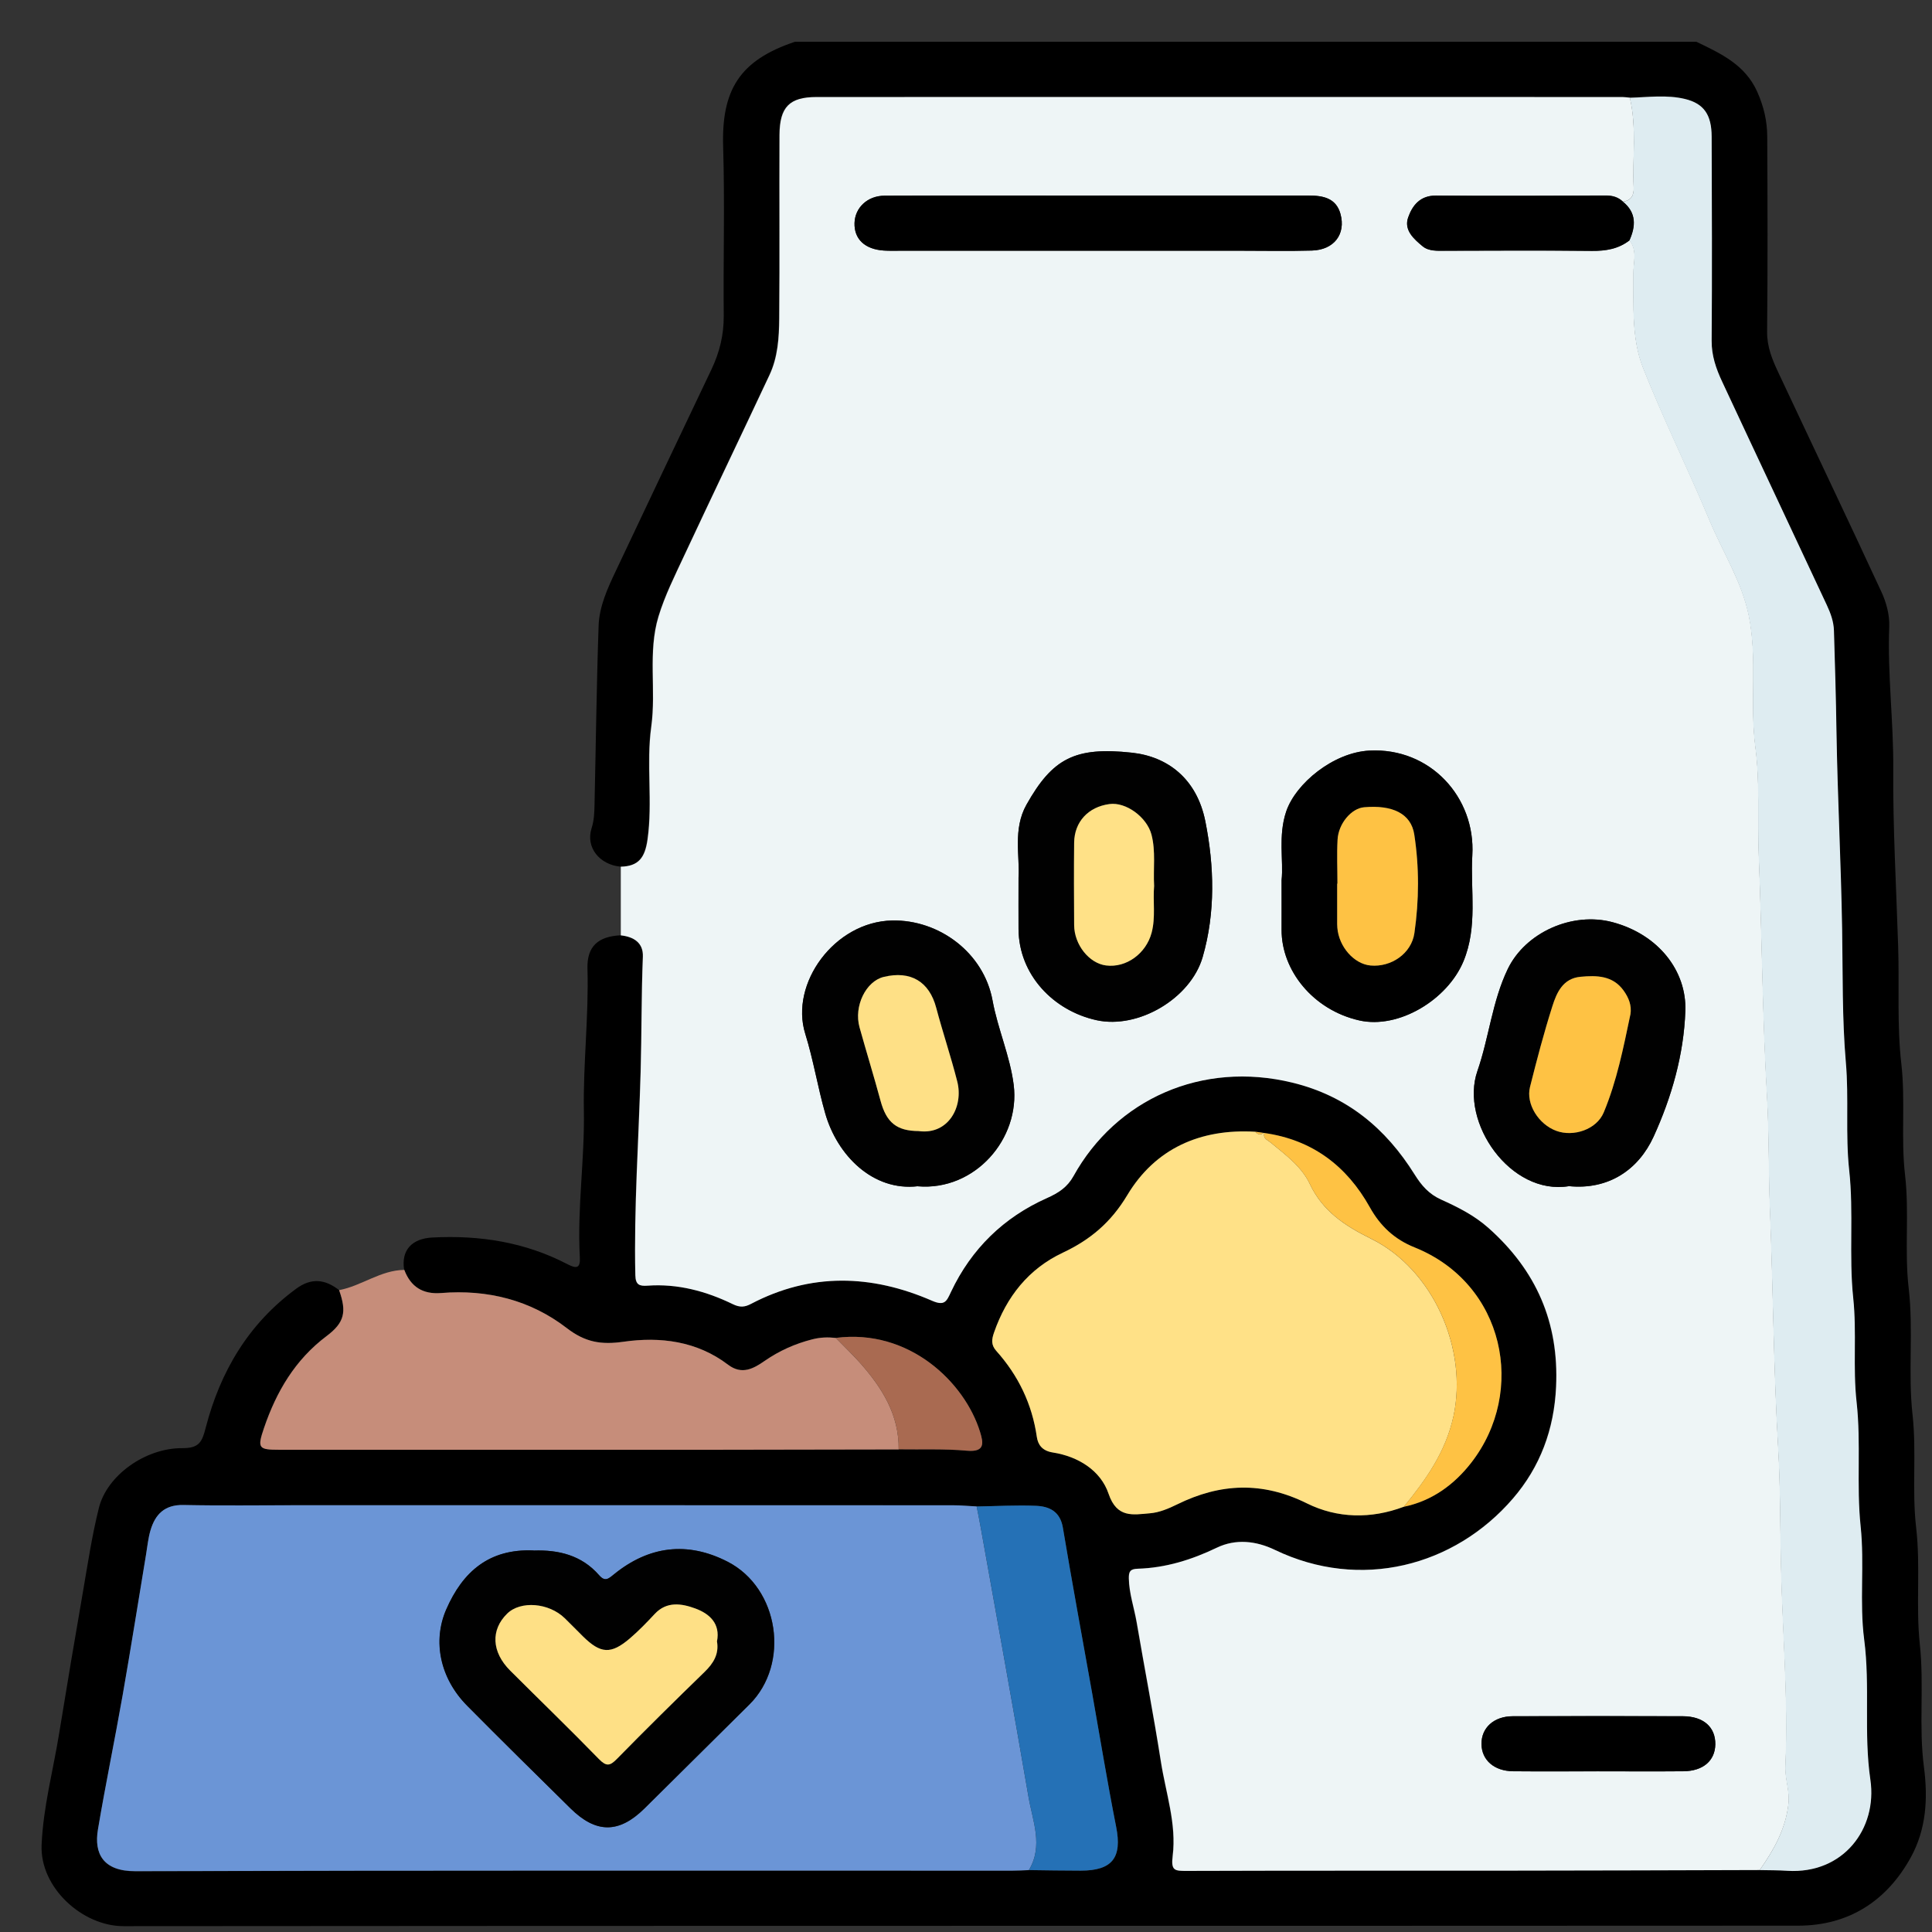 <svg width="43" height="43" viewBox="0 0 43 43" fill="none" xmlns="http://www.w3.org/2000/svg">
<rect x="0" y="0" width="43" height="43" fill="#333333" stroke="none"/>
<g clip-path="url(#clip0_1_817)">
<path d="M37.761 0.932C38.301 1.192 38.841 1.441 39.109 2.04C39.255 2.365 39.332 2.694 39.333 3.041C39.34 4.488 39.345 5.935 39.33 7.381C39.326 7.719 39.445 8.004 39.58 8.291C40.344 9.92 41.12 11.543 41.875 13.175C41.984 13.41 42.059 13.69 42.048 13.945C42.007 15.007 42.146 16.061 42.138 17.121C42.128 18.439 42.206 19.756 42.247 21.072C42.275 21.939 42.218 22.812 42.317 23.672C42.412 24.5 42.305 25.331 42.4 26.15C42.498 26.992 42.384 27.837 42.481 28.67C42.59 29.608 42.464 30.55 42.566 31.478C42.66 32.321 42.55 33.165 42.647 33.998C42.748 34.868 42.637 35.739 42.729 36.599C42.828 37.51 42.702 38.426 42.82 39.323C42.915 40.044 42.867 40.72 42.53 41.336C42 42.301 41.153 42.859 40.023 42.859C27.597 42.866 15.172 42.859 2.746 42.87C1.84 42.87 0.885 42.017 0.926 41.061C0.962 40.216 1.183 39.405 1.317 38.577C1.487 37.529 1.664 36.481 1.845 35.435C1.953 34.809 2.047 34.177 2.201 33.561C2.379 32.842 3.23 32.225 4.062 32.231C4.441 32.233 4.499 32.083 4.58 31.771C4.903 30.527 5.529 29.463 6.592 28.683C6.932 28.433 7.235 28.472 7.545 28.712C7.719 29.202 7.664 29.436 7.267 29.734C6.568 30.26 6.15 30.971 5.875 31.777C5.72 32.232 5.749 32.265 6.214 32.265C9.434 32.265 12.653 32.265 15.873 32.265C17.248 32.265 18.624 32.261 19.999 32.257C20.506 32.264 21.016 32.242 21.52 32.288C21.93 32.325 21.883 32.108 21.812 31.872C21.475 30.773 20.239 29.566 18.601 29.777C18.424 29.756 18.255 29.761 18.075 29.808C17.69 29.907 17.343 30.063 17.016 30.288C16.772 30.457 16.511 30.608 16.202 30.372C15.509 29.847 14.693 29.745 13.875 29.861C13.377 29.932 13.022 29.874 12.61 29.556C11.803 28.934 10.844 28.693 9.816 28.777C9.409 28.809 9.136 28.639 8.995 28.26C8.925 27.823 9.169 27.566 9.624 27.543C10.676 27.488 11.685 27.645 12.624 28.134C12.838 28.246 12.92 28.226 12.905 27.975C12.845 26.89 13.014 25.811 12.995 24.726C12.977 23.671 13.106 22.616 13.075 21.558C13.061 21.063 13.313 20.841 13.811 20.817C14.101 20.849 14.316 20.982 14.304 21.292C14.269 22.146 14.278 23.001 14.254 23.854C14.212 25.362 14.104 26.87 14.136 28.38C14.14 28.599 14.229 28.625 14.406 28.613C15.079 28.566 15.712 28.736 16.306 29.026C16.469 29.105 16.576 29.088 16.71 29.018C18.042 28.321 19.393 28.363 20.74 28.95C21.025 29.074 21.065 28.958 21.163 28.749C21.613 27.796 22.334 27.093 23.296 26.665C23.561 26.547 23.752 26.42 23.887 26.175C24.835 24.467 26.744 23.605 28.758 24.095C29.98 24.393 30.84 25.117 31.479 26.138C31.635 26.386 31.799 26.575 32.066 26.696C32.444 26.866 32.81 27.05 33.126 27.331C34.187 28.276 34.695 29.433 34.629 30.863C34.585 31.813 34.275 32.646 33.668 33.352C32.365 34.863 30.272 35.41 28.369 34.493C27.948 34.291 27.498 34.245 27.082 34.444C26.518 34.715 25.94 34.895 25.316 34.914C25.144 34.919 25.117 34.98 25.12 35.132C25.125 35.469 25.238 35.784 25.294 36.11C25.471 37.142 25.672 38.171 25.833 39.206C25.942 39.903 26.185 40.594 26.095 41.304C26.053 41.639 26.143 41.639 26.404 41.639C28.812 41.631 31.22 41.636 33.629 41.633C35.473 41.631 37.316 41.624 39.16 41.62C39.366 41.624 39.572 41.622 39.778 41.635C41.023 41.713 41.784 40.696 41.625 39.609C41.472 38.571 41.621 37.529 41.487 36.49C41.379 35.659 41.497 34.813 41.407 33.969C41.31 33.055 41.421 32.127 41.318 31.203C41.233 30.437 41.326 29.663 41.243 28.887C41.144 27.946 41.256 26.99 41.153 26.04C41.066 25.247 41.148 24.445 41.079 23.643C40.994 22.659 41.012 21.663 40.996 20.675C40.971 19.207 40.893 17.74 40.87 16.272C40.859 15.53 40.837 14.783 40.814 14.038C40.807 13.834 40.739 13.646 40.656 13.467C39.881 11.808 39.099 10.15 38.324 8.491C38.191 8.204 38.088 7.913 38.091 7.579C38.105 6.064 38.097 4.55 38.091 3.035C38.089 2.555 37.922 2.303 37.498 2.201C37.095 2.103 36.68 2.162 36.27 2.173C36.214 2.169 36.16 2.159 36.105 2.159C30.125 2.159 24.145 2.158 18.165 2.159C17.564 2.159 17.346 2.381 17.344 3.001C17.337 4.365 17.349 5.728 17.337 7.091C17.334 7.517 17.306 7.95 17.121 8.346C16.491 9.69 15.848 11.027 15.22 12.371C15.013 12.813 14.79 13.256 14.65 13.72C14.408 14.517 14.603 15.353 14.489 16.173C14.374 17 14.524 17.847 14.405 18.689C14.348 19.091 14.205 19.279 13.81 19.289C13.344 19.245 13.03 18.861 13.167 18.433C13.223 18.256 13.228 18.091 13.232 17.92C13.262 16.591 13.277 15.261 13.323 13.932C13.337 13.495 13.524 13.091 13.71 12.699C14.414 11.207 15.123 9.717 15.833 8.226C16.014 7.846 16.111 7.456 16.108 7.029C16.096 5.776 16.133 4.521 16.095 3.269C16.056 2.007 16.456 1.343 17.692 0.93H37.757L37.761 0.932ZM28.121 25.214C28.06 25.205 27.999 25.196 27.937 25.188C26.712 25.116 25.71 25.561 25.087 26.602C24.727 27.203 24.27 27.59 23.656 27.879C22.89 28.239 22.401 28.861 22.124 29.654C22.07 29.81 22.055 29.931 22.17 30.062C22.664 30.612 22.971 31.247 23.076 31.983C23.101 32.148 23.189 32.29 23.433 32.327C23.995 32.415 24.497 32.725 24.673 33.247C24.858 33.795 25.22 33.711 25.592 33.68C25.799 33.664 26.007 33.576 26.196 33.483C27.158 33.009 28.096 32.968 29.086 33.459C29.763 33.795 30.513 33.81 31.242 33.535C31.872 33.406 32.368 33.039 32.743 32.556C33.98 30.967 33.491 28.569 31.483 27.762C31.036 27.582 30.721 27.287 30.488 26.871C29.975 25.95 29.208 25.367 28.139 25.216L28.121 25.213V25.214ZM22.9 41.623C23.285 41.628 23.67 41.635 24.054 41.635C24.76 41.635 24.977 41.342 24.842 40.661C24.647 39.674 24.484 38.679 24.308 37.688C24.089 36.459 23.862 35.232 23.656 34.001C23.595 33.64 23.354 33.527 23.054 33.515C22.616 33.497 22.176 33.524 21.737 33.53C21.559 33.522 21.38 33.504 21.203 33.504C16.347 33.503 11.493 33.503 6.638 33.503C5.785 33.503 4.932 33.515 4.08 33.498C3.663 33.49 3.456 33.708 3.35 34.06C3.297 34.237 3.28 34.427 3.249 34.611C3.077 35.65 2.913 36.691 2.73 37.729C2.555 38.727 2.348 39.72 2.18 40.719C2.088 41.262 2.3 41.651 3.013 41.649C9.518 41.629 16.023 41.636 22.529 41.636C22.653 41.636 22.776 41.629 22.9 41.624V41.623Z" fill="black"/>
<path d="M39.165 41.621C37.321 41.626 35.478 41.633 33.635 41.634C31.227 41.636 28.819 41.632 26.41 41.64C26.148 41.64 26.059 41.64 26.101 41.305C26.19 40.596 25.947 39.904 25.838 39.207C25.676 38.172 25.476 37.143 25.3 36.111C25.244 35.785 25.132 35.469 25.125 35.133C25.123 34.983 25.15 34.92 25.322 34.915C25.945 34.896 26.524 34.716 27.087 34.445C27.503 34.246 27.954 34.293 28.374 34.495C30.278 35.411 32.371 34.864 33.673 33.353C34.281 32.647 34.591 31.814 34.634 30.864C34.7 29.434 34.193 28.277 33.131 27.332C32.817 27.052 32.449 26.867 32.072 26.697C31.805 26.576 31.64 26.388 31.485 26.139C30.846 25.117 29.985 24.393 28.764 24.096C26.75 23.606 24.841 24.468 23.893 26.176C23.757 26.42 23.566 26.548 23.301 26.666C22.339 27.094 21.619 27.797 21.168 28.75C21.07 28.958 21.03 29.074 20.746 28.951C19.398 28.364 18.047 28.322 16.716 29.02C16.581 29.091 16.474 29.106 16.312 29.027C15.717 28.738 15.085 28.567 14.412 28.615C14.234 28.627 14.147 28.6 14.141 28.381C14.108 26.871 14.217 25.364 14.259 23.855C14.283 23.003 14.274 22.147 14.309 21.293C14.321 20.983 14.106 20.849 13.817 20.818C13.817 20.309 13.817 19.799 13.817 19.29C14.212 19.28 14.354 19.092 14.412 18.69C14.532 17.849 14.381 17.002 14.496 16.174C14.609 15.355 14.415 14.519 14.657 13.721C14.798 13.257 15.02 12.815 15.226 12.372C15.855 11.028 16.497 9.69 17.127 8.347C17.313 7.952 17.34 7.518 17.344 7.092C17.356 5.728 17.344 4.366 17.35 3.002C17.354 2.383 17.571 2.161 18.171 2.16C24.151 2.158 30.132 2.159 36.112 2.16C36.167 2.16 36.221 2.169 36.276 2.174C36.432 2.837 36.331 3.51 36.361 4.176C36.369 4.351 36.303 4.46 36.124 4.488C36.02 4.388 35.895 4.35 35.751 4.35C34.487 4.354 33.224 4.36 31.959 4.351C31.605 4.349 31.435 4.574 31.343 4.837C31.243 5.119 31.469 5.318 31.665 5.48C31.803 5.595 31.998 5.58 32.178 5.579C33.263 5.576 34.348 5.57 35.433 5.582C35.742 5.585 36.022 5.539 36.269 5.348C36.452 5.579 36.352 5.847 36.356 6.094C36.364 6.8 36.309 7.528 36.572 8.189C37.028 9.339 37.581 10.453 38.057 11.596C38.35 12.297 38.771 12.948 38.925 13.704C39.121 14.672 38.943 15.656 39.071 16.632C39.176 17.425 39.115 18.234 39.146 19.036C39.217 20.829 39.227 22.625 39.331 24.418C39.378 25.245 39.362 26.075 39.395 26.905C39.465 28.685 39.475 30.467 39.579 32.245C39.627 33.087 39.621 33.932 39.639 34.773C39.67 36.283 39.806 37.792 39.739 39.305C39.727 39.593 39.84 39.853 39.806 40.151C39.741 40.716 39.481 41.172 39.168 41.618L39.165 41.621ZM22.669 19.529C22.669 19.997 22.667 20.339 22.669 20.679C22.676 21.698 23.447 22.497 24.407 22.707C25.337 22.911 26.5 22.222 26.767 21.303C27.055 20.31 27.025 19.271 26.827 18.281C26.638 17.333 25.989 16.839 25.191 16.753C23.927 16.616 23.426 16.878 22.846 17.91C22.539 18.455 22.702 19.072 22.669 19.53V19.529ZM34.92 26.4C35.806 26.487 36.469 26.031 36.805 25.297C37.203 24.424 37.477 23.478 37.511 22.498C37.542 21.612 36.915 20.798 35.891 20.525C34.997 20.286 33.951 20.75 33.557 21.57C33.212 22.288 33.141 23.094 32.883 23.837C32.486 24.98 33.619 26.615 34.92 26.4ZM20.428 26.402C21.699 26.51 22.712 25.344 22.562 24.145C22.482 23.506 22.207 22.899 22.092 22.269C21.897 21.2 20.897 20.465 19.856 20.486C18.573 20.514 17.574 21.891 17.923 23.008C18.104 23.588 18.2 24.194 18.367 24.778C18.634 25.715 19.43 26.517 20.428 26.401V26.402ZM28.524 19.589C28.524 20.037 28.525 20.364 28.524 20.691C28.519 21.596 29.223 22.477 30.253 22.71C31.132 22.91 32.215 22.25 32.571 21.397C32.894 20.621 32.724 19.823 32.769 19.034C32.844 17.747 31.834 16.635 30.48 16.705C29.674 16.746 28.838 17.437 28.627 18.059C28.442 18.604 28.57 19.16 28.524 19.588V19.589ZM24.471 4.351V4.354C22.877 4.354 21.282 4.35 19.688 4.356C19.305 4.357 19.029 4.624 19.019 4.964C19.009 5.321 19.249 5.549 19.672 5.577C19.796 5.585 19.919 5.581 20.043 5.581C22.572 5.581 25.101 5.581 27.631 5.581C28.153 5.581 28.677 5.592 29.198 5.577C29.689 5.563 29.959 5.213 29.834 4.76C29.737 4.41 29.448 4.353 29.131 4.353C27.577 4.353 26.025 4.353 24.471 4.353V4.351ZM35.531 39.424C36.176 39.424 36.821 39.429 37.466 39.423C37.905 39.419 38.171 39.188 38.176 38.825C38.182 38.44 37.913 38.2 37.454 38.199C36.191 38.195 34.929 38.194 33.666 38.199C33.246 38.2 32.969 38.457 32.972 38.817C32.976 39.174 33.255 39.42 33.679 39.423C34.295 39.429 34.913 39.424 35.53 39.425L35.531 39.424Z" fill="#EEF5F6"/>
<path d="M8.998 28.262C9.14 28.641 9.412 28.812 9.819 28.779C10.848 28.695 11.806 28.936 12.613 29.558C13.026 29.876 13.38 29.935 13.879 29.863C14.696 29.746 15.513 29.848 16.205 30.375C16.514 30.609 16.776 30.459 17.019 30.29C17.346 30.064 17.694 29.908 18.079 29.81C18.259 29.764 18.426 29.759 18.604 29.779C18.785 29.965 18.972 30.144 19.145 30.337C19.632 30.888 20.012 31.489 20.002 32.26C18.627 32.262 17.251 32.266 15.876 32.267C12.656 32.267 9.437 32.267 6.217 32.267C5.752 32.267 5.723 32.234 5.878 31.779C6.153 30.973 6.57 30.262 7.27 29.737C7.666 29.438 7.722 29.205 7.548 28.714C8.049 28.62 8.469 28.269 8.999 28.264L8.998 28.262Z" fill="#C68D7A"/>
<path d="M22.9 41.622C22.776 41.627 22.653 41.634 22.529 41.634C16.024 41.634 9.519 41.627 3.013 41.646C2.3 41.649 2.088 41.26 2.18 40.717C2.348 39.718 2.555 38.725 2.73 37.727C2.912 36.689 3.076 35.648 3.249 34.608C3.28 34.425 3.297 34.236 3.35 34.058C3.455 33.704 3.663 33.488 4.08 33.496C4.932 33.514 5.785 33.501 6.638 33.501C11.493 33.501 16.347 33.501 21.203 33.502C21.38 33.502 21.559 33.519 21.737 33.528C21.768 33.687 21.802 33.846 21.829 34.005C22.186 36.003 22.549 37.998 22.892 39.998C22.984 40.533 23.225 41.079 22.9 41.621V41.622ZM11.88 34.509C10.888 34.465 10.3 34.982 9.934 35.823C9.627 36.528 9.795 37.352 10.397 37.962C11.158 38.732 11.929 39.489 12.699 40.249C13.27 40.811 13.78 40.81 14.348 40.249C15.126 39.478 15.904 38.708 16.682 37.936C17.591 37.033 17.344 35.348 16.197 34.76C15.301 34.299 14.443 34.407 13.664 35.043C13.541 35.144 13.466 35.209 13.336 35.059C12.948 34.615 12.433 34.491 11.883 34.511L11.88 34.509Z" fill="#6B95D6"/>
<path d="M36.122 4.489C36.302 4.461 36.367 4.353 36.359 4.178C36.33 3.51 36.43 2.838 36.274 2.176C36.684 2.164 37.099 2.106 37.502 2.203C37.925 2.305 38.094 2.556 38.096 3.037C38.101 4.552 38.108 6.067 38.096 7.582C38.093 7.915 38.195 8.207 38.329 8.493C39.103 10.154 39.886 11.81 40.66 13.469C40.744 13.649 40.813 13.836 40.818 14.041C40.841 14.785 40.863 15.533 40.874 16.275C40.898 17.742 40.976 19.209 41 20.677C41.017 21.666 40.998 22.662 41.083 23.645C41.153 24.448 41.071 25.25 41.157 26.042C41.261 26.992 41.148 27.948 41.247 28.889C41.329 29.665 41.236 30.439 41.322 31.205C41.425 32.129 41.316 33.056 41.412 33.971C41.501 34.815 41.383 35.661 41.491 36.492C41.627 37.531 41.477 38.574 41.629 39.612C41.788 40.7 41.028 41.715 39.782 41.638C39.577 41.624 39.37 41.627 39.164 41.622C39.477 41.177 39.737 40.72 39.802 40.156C39.836 39.858 39.722 39.597 39.734 39.309C39.801 37.798 39.665 36.289 39.634 34.777C39.617 33.935 39.623 33.09 39.575 32.25C39.472 30.471 39.461 28.688 39.39 26.909C39.357 26.08 39.374 25.25 39.326 24.422C39.222 22.63 39.213 20.834 39.142 19.041C39.11 18.238 39.171 17.429 39.067 16.637C38.939 15.661 39.115 14.677 38.92 13.709C38.767 12.951 38.346 12.301 38.053 11.601C37.576 10.458 37.023 9.345 36.568 8.193C36.305 7.532 36.361 6.804 36.351 6.098C36.348 5.85 36.447 5.582 36.264 5.352C36.407 5.033 36.422 4.736 36.12 4.491L36.122 4.489Z" fill="#DEECF1"/>
<path d="M31.243 33.536C30.514 33.81 29.765 33.796 29.087 33.46C28.097 32.969 27.159 33.01 26.197 33.484C26.008 33.577 25.799 33.665 25.593 33.681C25.221 33.712 24.86 33.796 24.674 33.248C24.498 32.726 23.995 32.416 23.434 32.328C23.19 32.29 23.102 32.149 23.077 31.984C22.971 31.248 22.664 30.613 22.171 30.063C22.056 29.932 22.07 29.811 22.125 29.655C22.402 28.862 22.891 28.24 23.657 27.88C24.271 27.591 24.728 27.203 25.088 26.603C25.711 25.562 26.715 25.117 27.938 25.189C27.992 25.251 28.052 25.268 28.123 25.215L28.14 25.218C28.107 25.344 28.212 25.372 28.285 25.433C28.613 25.703 28.971 25.966 29.152 26.35C29.44 26.961 29.933 27.282 30.518 27.572C31.903 28.255 32.674 30.031 32.35 31.522C32.177 32.315 31.738 32.934 31.244 33.537L31.243 33.536Z" fill="#FFE187"/>
<path d="M22.9 41.622C23.225 41.081 22.984 40.534 22.892 39.999C22.549 37.999 22.186 36.004 21.829 34.006C21.801 33.847 21.768 33.688 21.737 33.529C22.176 33.522 22.616 33.496 23.054 33.514C23.354 33.526 23.595 33.638 23.656 34C23.862 35.231 24.089 36.458 24.308 37.687C24.484 38.679 24.647 39.673 24.842 40.66C24.977 41.341 24.76 41.634 24.054 41.634C23.669 41.634 23.284 41.627 22.9 41.622Z" fill="#2571B6"/>
<path d="M31.243 33.536C31.738 32.931 32.176 32.313 32.349 31.521C32.674 30.03 31.903 28.254 30.517 27.57C29.932 27.281 29.44 26.96 29.151 26.349C28.969 25.965 28.611 25.702 28.284 25.432C28.212 25.372 28.106 25.344 28.139 25.217C29.209 25.368 29.975 25.951 30.489 26.872C30.721 27.288 31.036 27.584 31.484 27.763C33.492 28.57 33.981 30.968 32.744 32.557C32.369 33.039 31.874 33.407 31.243 33.536Z" fill="#FEC244"/>
<path d="M20.001 32.257C20.011 31.487 19.631 30.886 19.143 30.335C18.972 30.142 18.784 29.963 18.603 29.777C20.241 29.566 21.476 30.773 21.814 31.872C21.886 32.107 21.932 32.324 21.523 32.288C21.018 32.242 20.509 32.265 20.001 32.257Z" fill="#A96A51"/>
<path d="M28.121 25.214C28.051 25.267 27.991 25.251 27.937 25.188C27.999 25.196 28.06 25.205 28.121 25.214Z" fill="#FEC244"/>
<path d="M22.669 19.529C22.702 19.071 22.539 18.454 22.846 17.909C23.426 16.878 23.926 16.616 25.191 16.752C25.991 16.838 26.638 17.333 26.827 18.28C27.025 19.271 27.055 20.309 26.767 21.302C26.5 22.221 25.337 22.909 24.407 22.706C23.447 22.497 22.676 21.697 22.669 20.678C22.667 20.337 22.669 19.996 22.669 19.527V19.529ZM25.687 19.718C25.664 19.331 25.726 18.948 25.628 18.574C25.525 18.183 25.06 17.844 24.692 17.895C24.222 17.959 23.913 18.288 23.907 18.753C23.899 19.366 23.902 19.979 23.907 20.59C23.91 21.027 24.242 21.439 24.616 21.487C25.07 21.545 25.508 21.22 25.631 20.76C25.724 20.41 25.657 20.057 25.687 19.717V19.718Z" fill="#010101"/>
<path d="M34.919 26.4C33.618 26.614 32.485 24.979 32.882 23.837C33.14 23.094 33.211 22.288 33.556 21.57C33.95 20.75 34.996 20.286 35.89 20.525C36.914 20.798 37.541 21.612 37.51 22.498C37.476 23.478 37.202 24.425 36.804 25.297C36.468 26.033 35.805 26.488 34.919 26.4ZM36.287 22.58C36.32 22.375 36.245 22.201 36.134 22.045C35.893 21.711 35.535 21.706 35.176 21.74C34.784 21.777 34.646 22.094 34.549 22.398C34.362 22.989 34.203 23.591 34.052 24.193C33.957 24.573 34.244 25.027 34.64 25.17C35.019 25.308 35.532 25.142 35.693 24.759C35.985 24.06 36.131 23.316 36.286 22.58H36.287Z" fill="#010101"/>
<path d="M20.427 26.402C19.429 26.519 18.633 25.716 18.366 24.779C18.199 24.195 18.103 23.59 17.922 23.009C17.573 21.892 18.572 20.514 19.855 20.488C20.897 20.466 21.896 21.2 22.091 22.271C22.206 22.9 22.48 23.507 22.561 24.147C22.711 25.345 21.698 26.511 20.427 26.404V26.402ZM20.453 25.174C21.111 25.259 21.449 24.626 21.306 24.069C21.166 23.52 20.984 22.98 20.838 22.43C20.684 21.848 20.271 21.596 19.67 21.742C19.273 21.838 19 22.395 19.131 22.863C19.284 23.409 19.451 23.952 19.599 24.499C19.73 24.985 19.958 25.172 20.454 25.173L20.453 25.174Z" fill="#010101"/>
<path d="M28.524 19.589C28.571 19.161 28.443 18.606 28.627 18.06C28.839 17.437 29.675 16.747 30.48 16.706C31.834 16.636 32.844 17.748 32.769 19.035C32.723 19.823 32.894 20.622 32.571 21.398C32.215 22.251 31.131 22.91 30.253 22.712C29.223 22.479 28.519 21.597 28.524 20.692C28.526 20.365 28.524 20.038 28.524 19.59V19.589ZM29.767 19.668C29.767 19.668 29.762 19.668 29.761 19.668C29.761 19.968 29.761 20.267 29.761 20.567C29.761 20.595 29.762 20.622 29.765 20.649C29.799 21.072 30.136 21.456 30.504 21.489C30.961 21.531 31.414 21.225 31.48 20.767C31.585 20.039 31.589 19.3 31.477 18.573C31.405 18.107 30.992 17.911 30.36 17.967C30.08 17.992 29.79 18.327 29.77 18.687C29.752 19.013 29.767 19.34 29.767 19.668Z" fill="black"/>
<path d="M24.471 4.352C26.025 4.352 27.577 4.352 29.131 4.352C29.447 4.352 29.737 4.408 29.834 4.759C29.959 5.213 29.689 5.563 29.198 5.576C28.677 5.591 28.153 5.58 27.631 5.58C25.102 5.58 22.573 5.58 20.043 5.58C19.919 5.58 19.794 5.584 19.672 5.576C19.248 5.549 19.008 5.321 19.019 4.963C19.029 4.624 19.305 4.357 19.688 4.355C21.282 4.348 22.877 4.353 24.471 4.353V4.35V4.352Z" fill="black"/>
<path d="M35.531 39.423C34.914 39.423 34.297 39.428 33.68 39.422C33.256 39.419 32.977 39.173 32.974 38.816C32.969 38.456 33.247 38.199 33.668 38.197C34.93 38.193 36.192 38.193 37.455 38.197C37.914 38.199 38.183 38.439 38.178 38.824C38.172 39.187 37.906 39.419 37.467 39.422C36.822 39.428 36.177 39.423 35.532 39.423H35.531Z" fill="black"/>
<path d="M36.122 4.489C36.424 4.735 36.41 5.032 36.266 5.351C36.02 5.542 35.74 5.588 35.431 5.585C34.346 5.573 33.26 5.58 32.176 5.582C31.996 5.582 31.802 5.597 31.663 5.483C31.467 5.321 31.241 5.122 31.34 4.841C31.433 4.577 31.603 4.353 31.957 4.355C33.221 4.364 34.484 4.357 35.749 4.354C35.893 4.354 36.018 4.391 36.122 4.492V4.489Z" fill="black"/>
<path d="M11.879 34.51C12.431 34.491 12.946 34.614 13.332 35.058C13.463 35.208 13.538 35.142 13.66 35.042C14.44 34.406 15.299 34.299 16.194 34.758C17.341 35.348 17.588 37.033 16.678 37.935C15.901 38.706 15.123 39.477 14.344 40.248C13.777 40.809 13.266 40.811 12.696 40.248C11.926 39.488 11.154 38.729 10.394 37.961C9.791 37.351 9.624 36.528 9.93 35.822C10.297 34.981 10.885 34.464 11.877 34.508L11.879 34.51ZM15.958 36.535C16.039 36.132 15.788 35.913 15.472 35.798C15.174 35.69 14.841 35.633 14.573 35.921C14.396 36.11 14.215 36.298 14.018 36.467C13.598 36.824 13.37 36.809 12.977 36.422C12.84 36.288 12.708 36.151 12.571 36.017C12.217 35.671 11.588 35.621 11.289 35.914C10.919 36.276 10.941 36.767 11.356 37.182C12.013 37.84 12.683 38.484 13.33 39.15C13.495 39.318 13.574 39.307 13.733 39.146C14.373 38.492 15.026 37.849 15.683 37.211C15.88 37.02 16.007 36.816 15.959 36.535H15.958Z" fill="#010101"/>
<path d="M25.687 19.718C25.657 20.058 25.724 20.411 25.631 20.761C25.508 21.221 25.07 21.546 24.616 21.488C24.242 21.441 23.91 21.028 23.907 20.591C23.903 19.979 23.901 19.366 23.907 18.754C23.913 18.29 24.222 17.959 24.692 17.896C25.059 17.845 25.524 18.185 25.628 18.575C25.726 18.95 25.665 19.332 25.687 19.719V19.718Z" fill="#FFE187"/>
<path d="M36.287 22.58C36.132 23.317 35.986 24.06 35.694 24.759C35.534 25.142 35.02 25.308 34.641 25.17C34.245 25.026 33.958 24.572 34.053 24.193C34.204 23.591 34.362 22.989 34.55 22.398C34.646 22.094 34.784 21.776 35.177 21.74C35.536 21.706 35.894 21.711 36.135 22.045C36.248 22.202 36.321 22.375 36.288 22.58H36.287Z" fill="#FEC244"/>
<path d="M20.453 25.174C19.957 25.173 19.729 24.985 19.598 24.5C19.45 23.953 19.282 23.41 19.13 22.864C19 22.396 19.271 21.839 19.669 21.743C20.27 21.597 20.684 21.849 20.837 22.431C20.983 22.98 21.165 23.519 21.305 24.07C21.448 24.628 21.11 25.26 20.452 25.175L20.453 25.174Z" fill="#FEE086"/>
<path d="M29.767 19.668C29.767 19.34 29.752 19.013 29.77 18.687C29.79 18.327 30.079 17.991 30.36 17.967C30.992 17.911 31.405 18.107 31.477 18.573C31.589 19.3 31.585 20.038 31.48 20.767C31.414 21.225 30.961 21.531 30.504 21.489C30.136 21.456 29.799 21.072 29.765 20.649C29.762 20.622 29.761 20.595 29.761 20.567C29.761 20.267 29.761 19.968 29.761 19.668C29.763 19.668 29.766 19.668 29.767 19.668Z" fill="#FEC244"/>
<path d="M15.958 36.535C16.005 36.816 15.878 37.02 15.682 37.211C15.025 37.849 14.373 38.492 13.732 39.146C13.574 39.308 13.495 39.319 13.329 39.15C12.681 38.484 12.012 37.838 11.355 37.182C10.94 36.767 10.919 36.275 11.288 35.914C11.587 35.621 12.216 35.671 12.57 36.017C12.707 36.151 12.84 36.287 12.976 36.422C13.369 36.808 13.597 36.824 14.017 36.467C14.214 36.299 14.395 36.111 14.572 35.921C14.84 35.633 15.173 35.689 15.471 35.798C15.787 35.913 16.038 36.132 15.957 36.535H15.958Z" fill="#FEE086"/>
</g>
<defs>
<clipPath id="clip0_1_817">
<rect width="41.938" height="41.938" fill="white" transform="translate(0.925 0.932)"/>
</clipPath>
</defs>
</svg>
